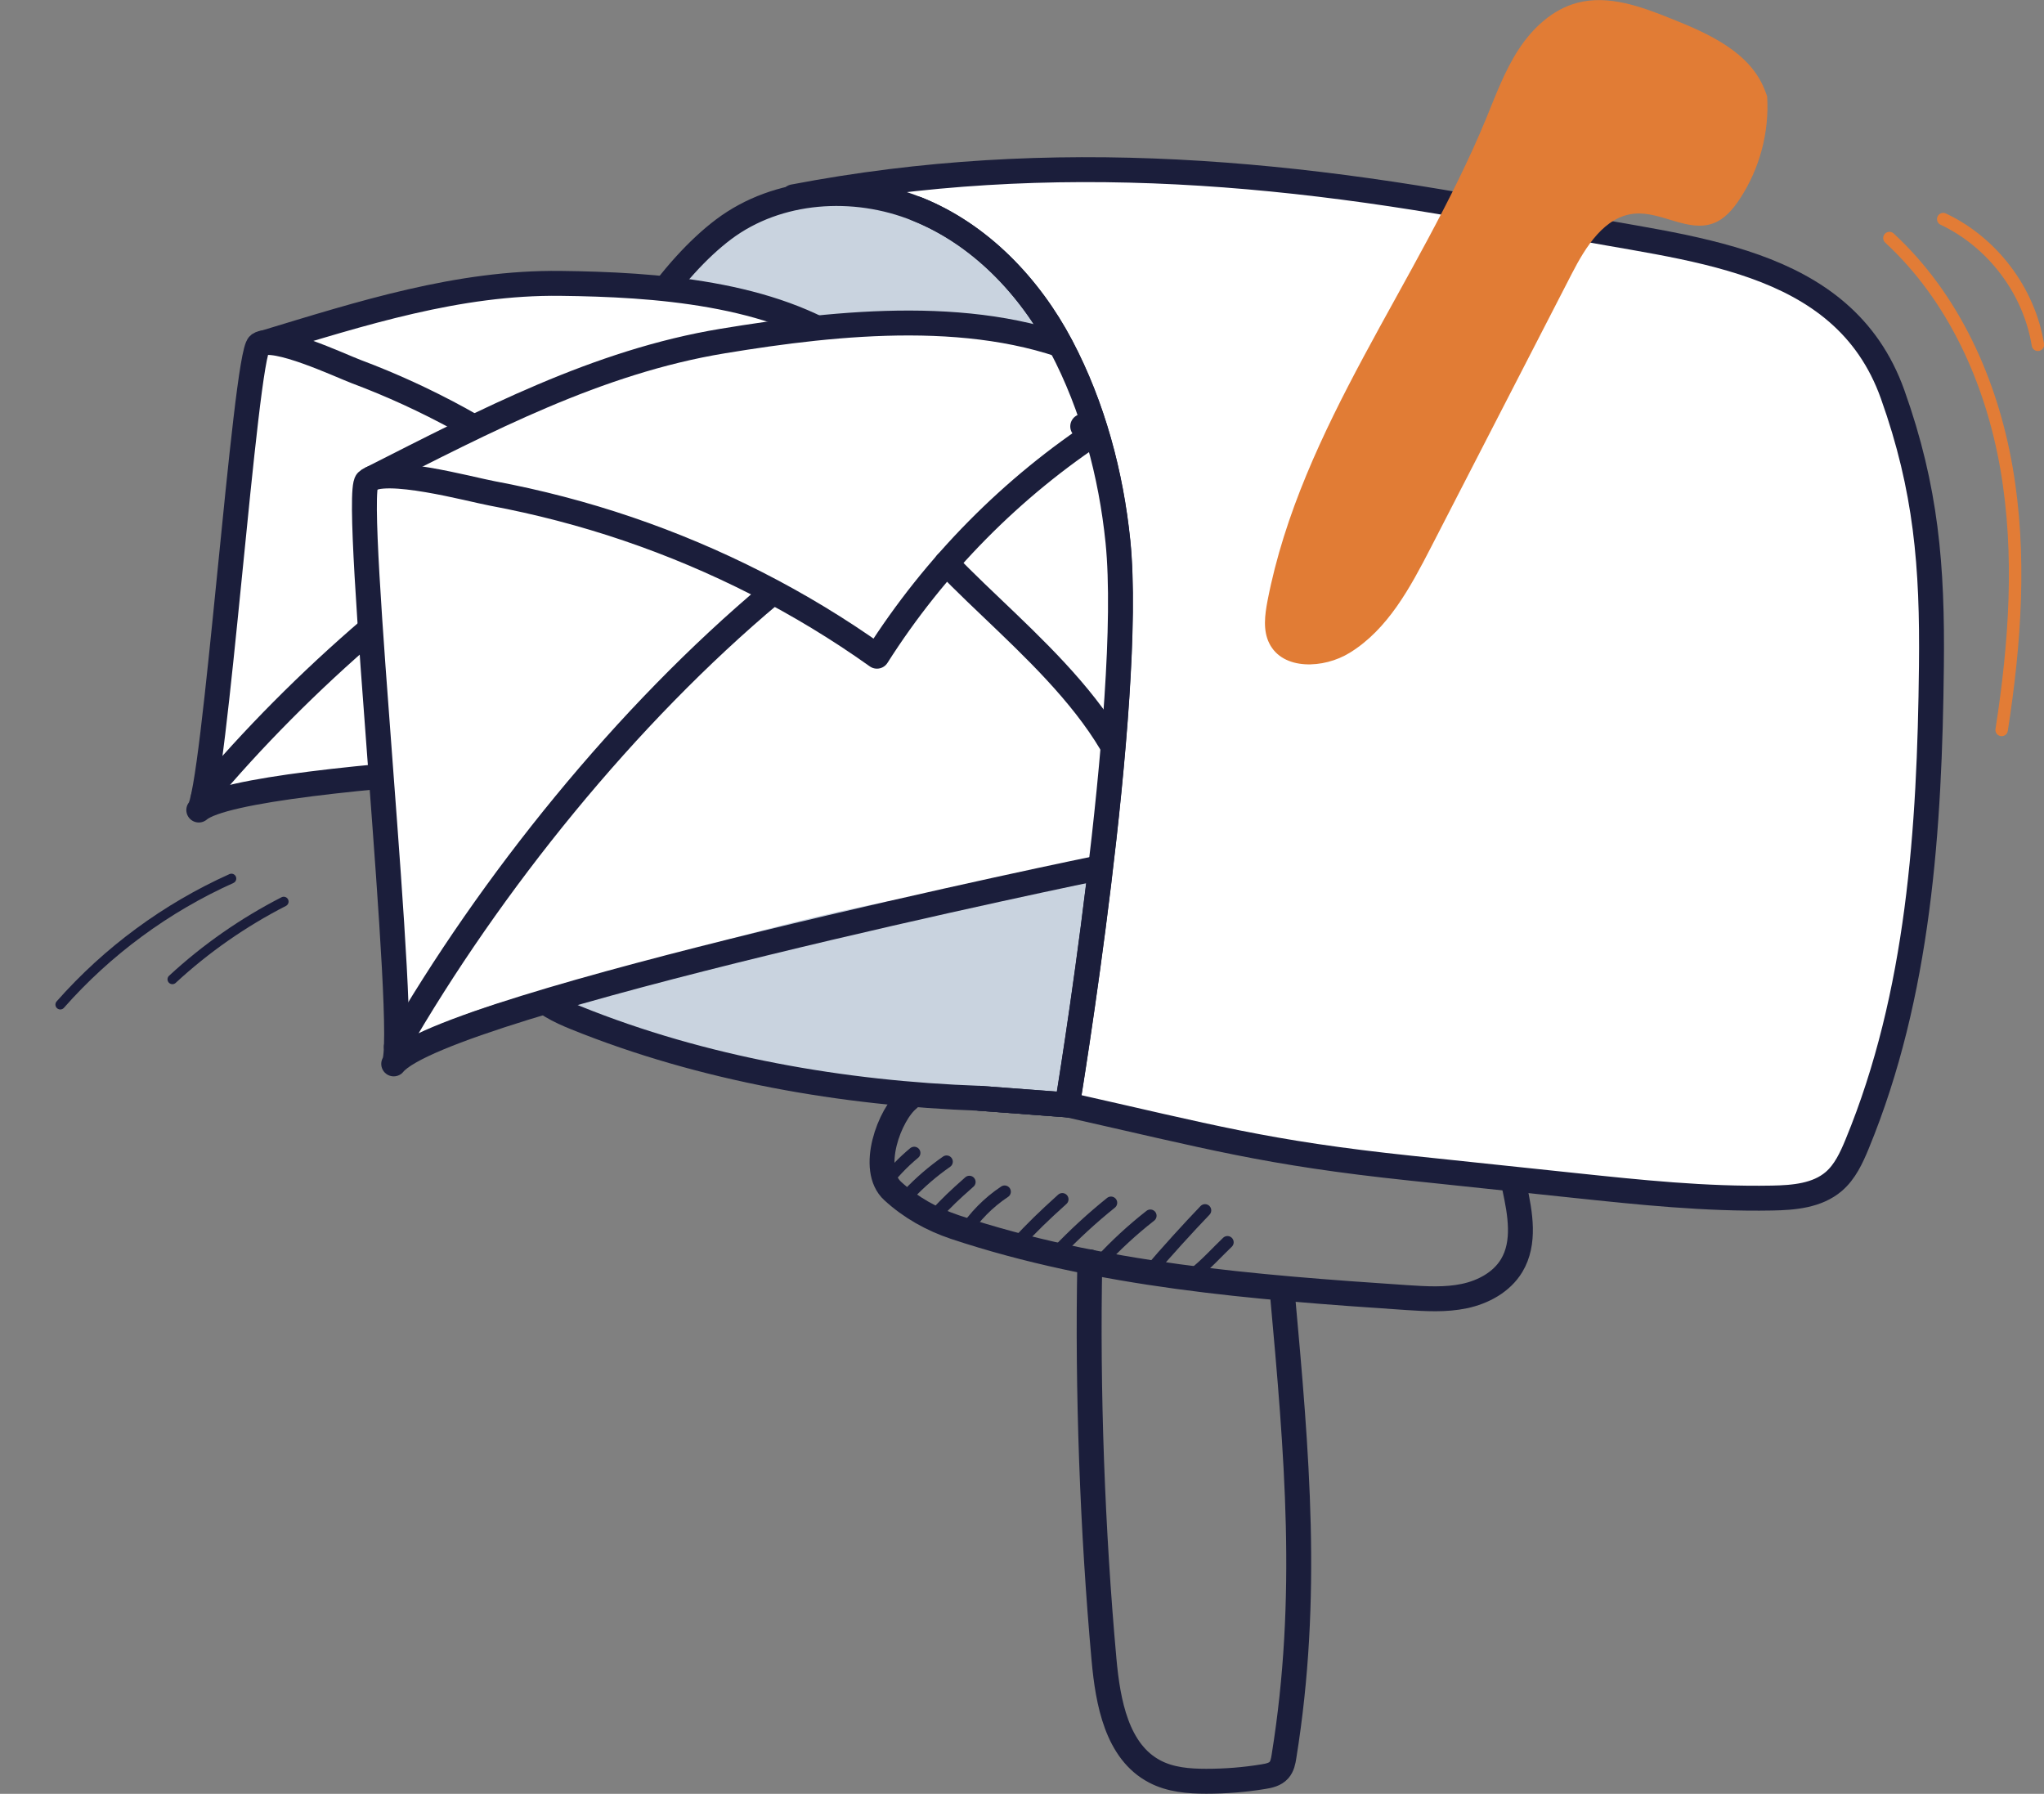 <svg xmlns="http://www.w3.org/2000/svg" xmlns:xlink="http://www.w3.org/1999/xlink" data-name="Layer 2" viewBox="0 0 164.11 144.01"><rect x="0" y="0" width="164.11" height="144.01" fill="#808080" stroke="none"/><defs><style> .cls-1, .cls-2, .cls-3, .cls-4, .cls-5 { fill: none; } .cls-2, .cls-3, .cls-6, .cls-7, .cls-4, .cls-8, .cls-5 { stroke-linecap: round; stroke-linejoin: round; } .cls-2, .cls-6, .cls-7, .cls-4, .cls-5 { stroke: #1b1e3b; } .cls-3 { stroke: #e27c36; } .cls-9 { clip-path: url(#clippath); } .cls-10, .cls-7 { fill: #fff; } .cls-11 { fill: #e17c35; } .cls-6 { fill: #c9d3df; } .cls-6, .cls-7, .cls-4 { stroke-width: 2px; } .cls-8 { fill: #1d1d1b; stroke: #fff; } .cls-8, .cls-5 { stroke-width: .78px; } </style><clipPath id="clippath"><path class="cls-1" d="M89.44,43.48c-.55-5.41-2.33-10.87-4.86-15.69-2.53-4.81-5.9-8.99-10.95-11.02-5.05-2.02-11.18-1.64-15.52,1.63-.66,.5-1.33,1.08-1.99,1.73V11.72H0V100.42H56.11v-15.47c7.36,1.93,15.02,2.94,22.52,3.21l7.06,.53s5.05-32.27,3.75-45.21Z"></path></clipPath></defs><g id="Layer_2-2" data-name="Layer 2"><g><path class="cls-4" d="M73.63,16.78c5.05,2.02,9.04,6.2,11.58,11.02s4,10.28,4.55,15.69c1.3,12.93-4.06,45.21-4.06,45.21l-7.06-.53"></path><g><g><path class="cls-7" d="M85.69,88.69c11.44,2.57,15.9,3.86,27.56,5.09,4.36,.46,8.72,.92,13.08,1.38,5.3,.56,10.61,1.12,15.94,1.02,1.75-.03,3.63-.19,4.96-1.33,.9-.77,1.42-1.9,1.87-2.99,4.97-12.04,5.83-25.34,5.97-38.37,.09-8.04-.41-14.24-3.11-21.82-4-11.24-16.65-11.61-26.71-13.67-20.8-4.26-40.7-6.19-61.55-2.2"></path><path class="cls-6" d="M48.21,32.8c1.48-4.96,5.75-11.28,9.89-14.39,4.35-3.27,10.48-3.66,15.52-1.63,5.05,2.02,9.04,6.2,11.58,11.02s4,10.28,4.55,15.69c1.3,12.93-4.06,45.21-4.06,45.21l-7.06-.53c-10.93-.39-22.22-2.35-32.39-6.46-1.33-.54-2.71-1.18-3.55-2.34-.63-.87-.86-1.87-.84-2.92l6.36-43.63Z"></path><path class="cls-11" d="M141.68,7.2c-1.17-2.99-4.44-4.48-7.42-5.67-2.44-.98-5.1-1.98-7.64-1.3-1.98,.53-3.58,2.03-4.7,3.75s-1.83,3.66-2.61,5.56c-5.42,13.13-14.84,24.73-17.54,38.68-.22,1.15-.38,2.39,.14,3.43,1.09,2.18,4.37,2.04,6.45,.76,3.07-1.88,4.87-5.25,6.52-8.45,3.77-7.32,7.54-14.65,11.31-21.97,1.12-2.18,2.64-4.64,5.08-4.84,2.13-.17,4.27,1.52,6.28,.78,.91-.33,1.57-1.11,2.11-1.92,1.61-2.43,2.41-5.38,2.22-8.29"></path><path class="cls-2" d="M73.4,92.56c-.93,.77-1.76,1.65-2.48,2.61"></path><path class="cls-2" d="M76,93.26c-1.1,.77-2.13,1.65-3.05,2.63"></path><path class="cls-2" d="M77.83,94.89c-1.35,1.2-1.57,1.41-2.81,2.71"></path><path class="cls-2" d="M80.66,95.67c-1.31,.87-2.44,2.02-3.29,3.35"></path><path class="cls-2" d="M85.29,96.28c-1.56,1.41-2.31,2.14-3.75,3.67"></path><path class="cls-2" d="M89.2,96.56c-1.52,1.22-2.95,2.54-4.3,3.95"></path><path class="cls-2" d="M92.36,97.6c-1.43,1.12-2.78,2.36-4.01,3.7"></path><path class="cls-2" d="M96.75,97.17c-1.28,1.33-3.2,3.44-4.39,4.85"></path><path class="cls-2" d="M98.55,99.73c-.65,.61-1.95,2.02-2.69,2.53"></path><path class="cls-4" d="M72.95,88.22c-1.52,1.21-3.19,5.65-1.27,7.4,1.44,1.32,3.14,2.27,4.99,2.89,11.64,3.87,24.02,4.84,36.26,5.66,1.55,.1,3.12,.2,4.64-.12s3-1.12,3.8-2.45c1.1-1.83,.69-4.15,.24-6.24"></path><path class="cls-4" d="M87.5,101.3c-.21,10.34,.21,21.65,1.14,31.94,.31,3.42,1.03,7.39,4.08,8.98,1.25,.66,2.71,.78,4.13,.78,1.54,0,3.07-.12,4.59-.37,.45-.07,.94-.18,1.24-.52,.27-.3,.35-.72,.41-1.11,2.06-12.78,1.04-24.28-.13-37.18"></path></g><g class="cls-9"><g><g><g><path class="cls-8" d="M66.96,32.22l-.15,.94c.45-.21,.9-.41,1.35-.6-.4-.11-.8-.23-1.2-.34Z"></path><path class="cls-10" d="M70,30.5c-4.02-9.16-33.25-9.3-49.21-2.77-1.26,.52-.58,7.57-.68,9.06-.23,3.27-.54,6.53-.94,9.78-.4,3.25-.88,6.49-1.45,9.72-.3,1.69-.51,7.72-1.77,8.8,3.81-3.27,9.35-2.67,14.33-3.27,8.41-1.01,16.79-1.93,25.25-1.45,2.28,.13,3.34-.78,5.5-.03,.08,.03,4.9-1.23,4.98-1.2,.48-2.22,.96-4.43,1.44-6.65,.76-3.53,1.65-7.12,2.14-10.73,.52-3.75,1.91-7.81,.4-11.26Z"></path></g><path class="cls-4" d="M63.19,60.48c-.08-.03-43.42,1.28-47.23,4.55,1.26-1.08,3.71-36.59,4.83-37.37,1.2-.83,6.53,1.69,7.83,2.18,2.83,1.06,5.59,2.33,8.24,3.78,5.3,2.91,10.18,6.59,14.42,10.9,4.69-5.13,10.48-9.24,16.87-11.97-.4-.11-.8-.23-1.2-.34"></path><path class="cls-4" d="M16.33,63.98c7.83-9.35,18.38-18.53,28.95-24.62"></path><path class="cls-4" d="M56.76,39.39c3.74,5.62,10.58,12.68,9.27,20.15-.05-.15-.05-.31,0-.46"></path><path class="cls-4" d="M21.18,27.53c7.85-2.38,15.63-4.88,23.83-4.78,7.61,.09,16.91,.73,23.33,5.19"></path></g><g><g><path class="cls-8" d="M86.93,34.23l.02,1.19c.5-.35,1.01-.7,1.52-1.03-.51-.05-1.02-.1-1.54-.16Z"></path><path class="cls-10" d="M90.27,31.47c-6.9-10.34-42.7-4.21-60.82,7.23-1.43,.9,.93,9.39,1.12,11.24,.43,4.05,.75,8.11,.96,12.17,.21,4.07,.32,8.14,.33,12.21,0,2.13,1.05,9.55-.26,11.15,3.95-4.82,10.87-5.29,16.83-7.1,10.08-3.05,20.13-5.99,30.59-7.22,2.82-.33,3.92-1.68,6.73-1.22,.1,.02,5.73-2.57,5.83-2.55,.11-2.82,.22-5.63,.33-8.45,.17-4.48,.48-9.07,.31-13.59s.65-9.97-1.95-13.87Z"></path></g><path class="cls-4" d="M88.42,69.64c-.1-.02-52.86,10.94-56.81,15.77,1.31-1.59-3.36-45.58-2.15-46.77,1.29-1.28,8.36,.66,10.05,.97,3.69,.69,7.34,1.64,10.9,2.85,7.11,2.42,13.88,5.86,20,10.22,4.63-7.29,10.83-13.58,18.06-18.29-.51-.05-1.02-.1-1.54-.16"></path><path class="cls-4" d="M31.82,84.03c7.56-13.13,18.49-26.65,30.11-36.38"></path><path class="cls-4" d="M75.99,45.22c5.79,6.08,15.69,13.23,15.7,22.66-.09-.18-.13-.36-.1-.56"></path><path class="cls-4" d="M29.89,38.38c9.09-4.6,18.07-9.34,28.13-11,9.33-1.54,20.85-2.76,29.67,1.31"></path></g></g></g><path class="cls-5" d="M4.84,80.65c3.79-4.3,8.51-7.77,13.74-10.12"></path><path class="cls-5" d="M13.84,78.62c2.68-2.48,5.7-4.58,8.94-6.24"></path><path class="cls-3" d="M151.7,19.11c5.17,4.77,8.2,11.54,9.4,18.48,1.2,6.93,.69,14.06-.39,21.01"></path><path class="cls-3" d="M156.02,17.59c3.96,1.87,6.9,5.76,7.6,10.09"></path><path class="cls-4" d="M73.63,16.78c5.05,2.02,9.04,6.2,11.58,11.02s4,10.28,4.55,15.69c1.3,12.93-4.06,45.21-4.06,45.21l-7.06-.53"></path></g></g></g></svg>